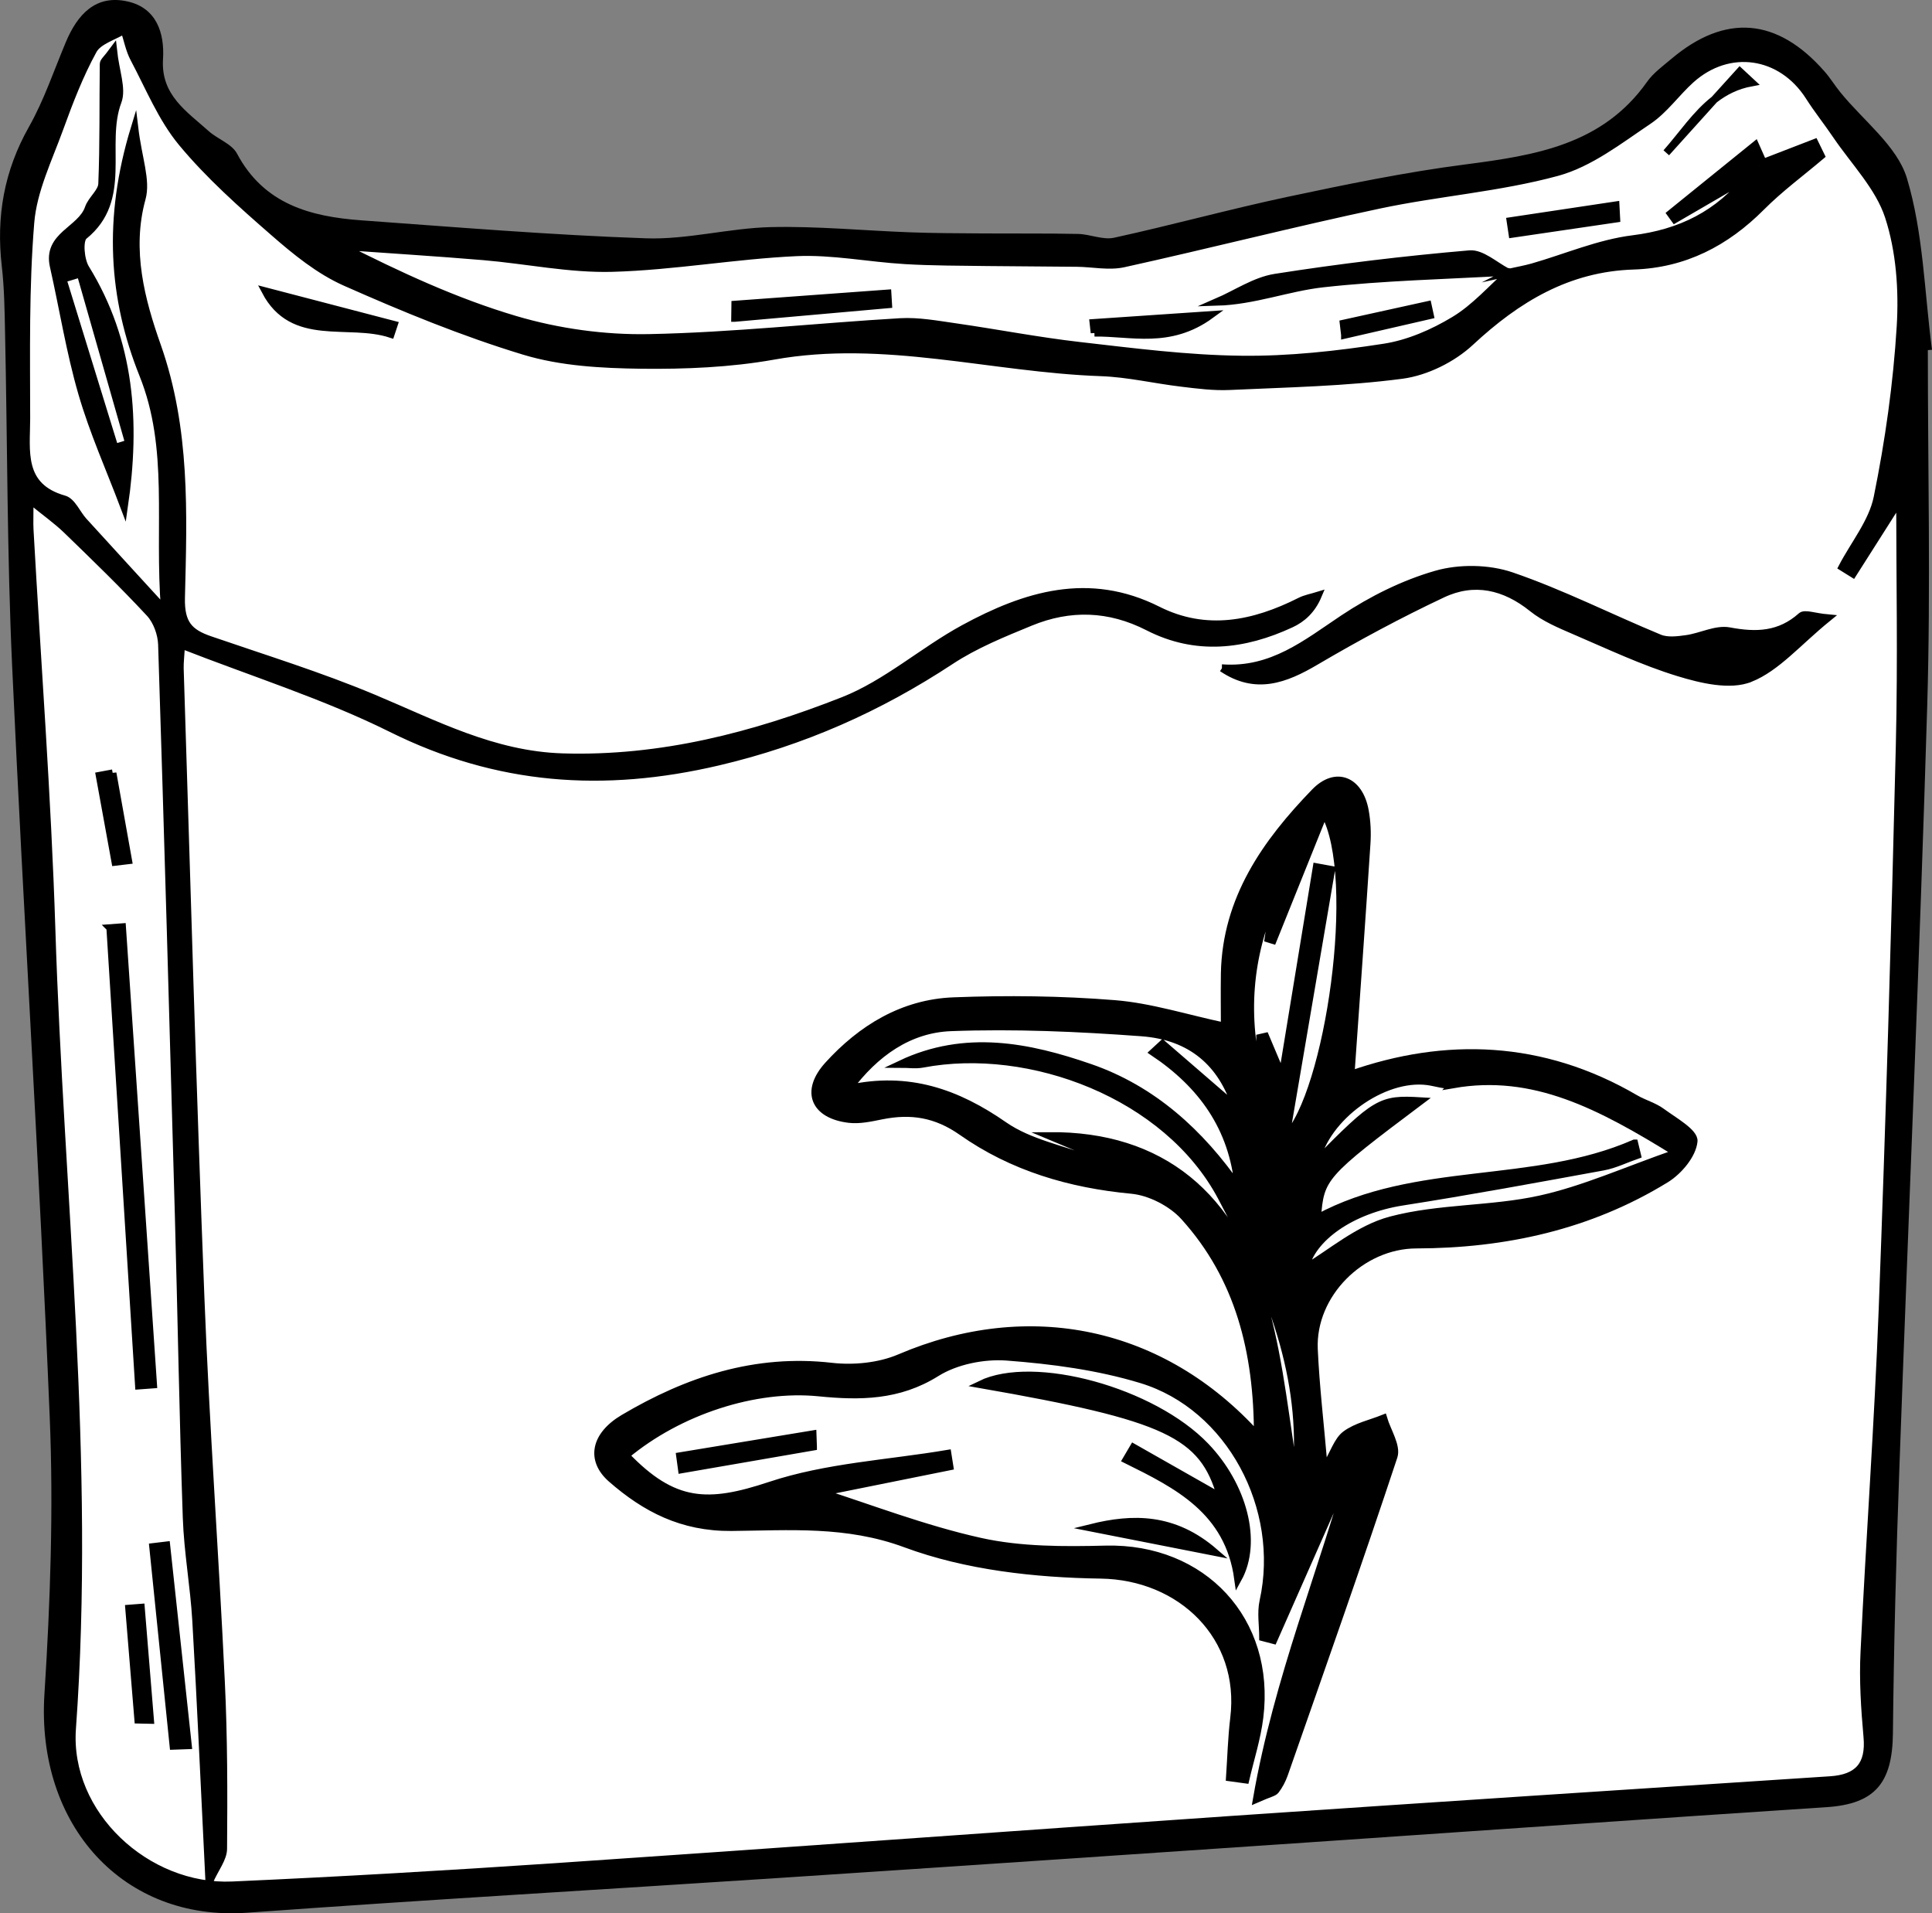 <svg xmlns="http://www.w3.org/2000/svg" id="Calque_2" viewBox="0 0 260.03 257.47"><rect x="0" y="0" width="260.03" height="257.47" fill="#808080" stroke="none"/><defs><style>
      .cls-1 {
        fill: #fff;
        stroke: #000;
        stroke-miterlimit: 10;
      }
    </style></defs><g id="Calque_2-2" data-name="Calque_2"><path class="cls-1" d="M10.84,36.82c-.8.24-1.6.48-2.4.72,2.33,7.57,4.67,15.13,7,22.7.64-.19,1.28-.39,1.91-.58-2.17-7.61-4.34-15.22-6.52-22.83h.01Z"></path><path class="cls-1" d="M169.58,139.64c.24-.06.48-.12.73-.17.6,1.42,1.2,2.84,2.27,5.38,1.68-10.22,3.15-19.2,4.62-28.18.66.12,1.32.25,1.99.37-2.04,11.98-4.09,23.96-6.15,36.04,5.76-5.77,10.11-35.02,5.19-43.7-2.3,5.72-4.6,11.43-6.9,17.15-.21-.06-.42-.12-.63-.19.27-1.84.54-3.68.81-5.51-3.53,7.91-4.14,16.08-1.93,24.45v-5.64Z"></path><path class="cls-1" d="M195.57,145.94c-1.09.19-2.29-.27-3.45-.42-5.99-.77-13.71,4.82-15,10.87,8.07-8.18,8.71-8.55,14.06-8.23-13.16,9.88-13.48,10.25-13.89,15.77,13.32-7.22,29.01-4.09,42.68-10.08h.01c.13.53.25,1.06.38,1.59-1.53.53-3.02,1.28-4.6,1.57-8.98,1.64-17.96,3.3-26.98,4.71-6.97,1.09-12.26,4.92-13.11,8.94,3.35-1.96,7.16-5.32,11.55-6.47,6.48-1.71,13.48-1.36,20.06-2.81,5.91-1.3,11.54-3.86,18.38-6.24-10.33-6.41-19.25-11.09-30.09-9.2Z"></path><path class="cls-1" d="M124.18,143.17c-.95.18-1.96.02-2.94.02,8.67-4.1,17.21-2.38,25.45.47,8.41,2.9,14.87,8.74,19.99,16.14-.74-8.05-4.91-13.83-11.44-18.2.41-.38.82-.75,1.23-1.13,3.29,2.85,6.59,5.69,9.86,8.52-1.87-5.88-5.96-9.54-12.66-10.04-8.53-.63-17.13-1.01-25.68-.69-5.62.21-10.2,3.43-13.76,8.23,8.04-1.76,14.56.54,20.93,4.97,3.38,2.34,7.81,3.16,11.77,4.67.09-.26.19-.53.28-.79-1.98-.83-3.96-1.66-5.95-2.49,14.9-.11,24.9,7.89,29.1,23.53,1.97,7.32,2.67,14.98,4.02,22.95h.02c1.33-12.66-2.42-23.99-10.03-38.29-7.3-13.7-25.75-20.62-40.19-17.87Z"></path><path class="cls-1" d="M255.78,43.94c.3-4.91-.07-10.16-1.58-14.79-1.3-4-4.61-7.35-7.06-10.96-1.19-1.76-2.52-3.42-3.66-5.21-3.73-5.82-10.8-6.87-15.92-2.25-1.97,1.78-3.55,4.08-5.72,5.53-3.9,2.62-7.86,5.72-12.26,6.92-7.8,2.12-16,2.71-23.93,4.39-11.51,2.44-22.92,5.36-34.42,7.9-1.99.44-4.19-.05-6.29-.07-4.02-.05-8.05-.05-12.07-.1-3.69-.05-7.39-.04-11.07-.26-4.88-.29-9.77-1.29-14.62-1.07-8.27.38-16.49,1.88-24.75,2.11-5.76.16-11.55-1.08-17.34-1.57-6.4-.54-12.81-.93-19.22-1.39,7.75,3.94,15.44,7.51,23.49,9.89,5.75,1.7,11.99,2.57,17.99,2.45,11.28-.22,22.53-1.48,33.81-2.14,2.45-.14,4.96.33,7.42.68,5.57.8,11.11,1.88,16.71,2.52,7.24.83,14.51,1.77,21.78,1.85,6.41.08,12.88-.64,19.22-1.62,3.27-.5,6.58-1.94,9.44-3.67,2.78-1.67,5-4.24,7.46-6.43,0,0,0,0,0,0l-.08.07-.04-.04s.08-.02.12-.03l.04-.04s-.02.02-.04.03c1.02-.23,2.05-.41,3.05-.69,4.51-1.29,8.94-3.22,13.53-3.79,6.44-.8,11.55-3.35,15.52-8.38-3.29,1.91-6.59,3.83-9.88,5.74-.19-.26-.37-.52-.56-.78,3.72-3.01,7.44-6.02,11.4-9.22.22.49.63,1.43,1.05,2.37h0s6.94-2.68,6.94-2.68c.29.59.58,1.17.86,1.76-2.69,2.28-5.56,4.39-8.04,6.88-4.79,4.81-10.38,7.7-17.21,7.92-8.81.28-15.65,4.41-21.95,10.27-2.41,2.24-5.96,4-9.2,4.43-7.67,1.01-15.45,1.15-23.2,1.51-2.14.1-4.31-.18-6.45-.44-3.63-.43-7.23-1.29-10.86-1.42-14.7-.51-29.17-4.89-44.08-2.22-5.84,1.04-11.89,1.29-17.84,1.22-5.26-.07-10.74-.36-15.72-1.87-8.21-2.49-16.21-5.78-24.06-9.26-3.52-1.56-6.69-4.14-9.63-6.71-4.34-3.78-8.71-7.66-12.37-12.07-2.73-3.29-4.41-7.47-6.45-11.31-.63-1.18-.88-2.56-1.31-3.86-1.44.89-3.49,1.44-4.19,2.73-1.83,3.33-3.21,6.93-4.51,10.51-1.51,4.16-3.57,8.36-3.92,12.66-.72,8.76-.56,17.59-.55,26.4,0,4.28-.95,9.14,5.08,10.84,1.06.3,1.71,1.96,2.6,2.94,3.3,3.63,6.62,7.24,10.93,11.95-.92-11.49,1.09-21.66-2.93-31.67-4.1-10.23-4.87-20.94-1.13-33.17.49,4.09,1.66,7.03.99,9.47-1.93,6.99-.08,13.78,2.06,19.85,3.95,11.21,3.51,22.52,3.23,33.89-.08,3.5,1.08,4.7,3.87,5.66,7.35,2.53,14.81,4.83,21.97,7.83,8.27,3.46,16.13,7.66,25.47,7.95,13.25.41,25.75-2.85,37.81-7.6,5.78-2.28,10.68-6.7,16.21-9.71,8.26-4.49,16.81-7.15,26.1-2.48,6.51,3.27,12.92,1.96,19.15-1.18.75-.38,1.62-.53,2.43-.78-.83,1.98-2.14,3.14-3.66,3.84-6.32,2.93-12.79,3.69-19.21.4-5.24-2.68-10.54-2.83-15.86-.64-3.67,1.51-7.43,3.03-10.72,5.2-9.66,6.36-19.86,10.9-31.28,13.58-15.43,3.62-29.73,2.62-44.01-4.48-8.94-4.44-18.58-7.46-28.26-11.25-.09,1.54-.2,2.36-.18,3.18.9,28.22,1.68,56.44,2.79,84.66.67,17.25,1.93,34.47,2.75,51.72.36,7.47.36,14.95.3,22.43,0,1.33-1.1,2.65-1.91,4.48-.62-12.46-1.11-23.82-1.77-35.17-.27-4.63-1.12-9.23-1.28-13.85-.47-13.6-.69-27.21-1.07-40.81-.71-25.57-1.43-51.13-2.25-76.7-.05-1.43-.67-3.15-1.62-4.18-3.6-3.88-7.41-7.56-11.21-11.24-1.32-1.27-2.84-2.34-4.94-4.05,0,2.11-.05,3.08,0,4.04,1,17.92,2.37,35.82,2.94,53.75,1.13,35.84,5.37,71.59,2.77,107.56-.84,11.55,10.05,21.6,21.54,21.09,14.46-.64,28.91-1.49,43.35-2.46,30.36-2.05,60.72-4.28,91.08-6.36,26.87-1.84,53.75-3.58,80.63-5.34,3.72-.24,5.34-1.98,4.99-5.81-.34-3.79-.59-7.63-.4-11.42.74-15.41,1.87-30.81,2.45-46.23.95-25.24,1.69-50.5,2.3-75.75.28-11.55.05-23.11.05-33.04-1.5,2.35-3.91,6.15-6.32,9.94-.48-.3-.97-.6-1.45-.9,1.63-3.12,4.07-6.07,4.74-9.38,1.54-7.57,2.63-15.3,3.1-23.01ZM98.91,42.8c0-.61.02-1.22.03-1.83,6.84-.5,13.69-1,20.53-1.5.03.5.06,1,.09,1.5-6.88.61-13.77,1.22-20.65,1.83ZM147.3,44.79l-.15-1.35c4.92-.33,9.85-.66,15.81-1.07-5.55,4.05-10.7,2.35-15.66,2.42ZM181,45.07c-.06-.52-.12-1.02-.18-1.54,0,0,0,0,0,0h0s0,0,0,0c3.78-.83,7.57-1.67,11.35-2.5.1.47.21.93.31,1.4-3.83.88-7.65,1.76-11.48,2.64ZM203.05,36.69c-.06-.03-.11-.06-.17-.09-8.29.48-16.61.65-24.86,1.57-4.67.52-9.2,2.32-14.23,2.47,2.61-1.13,5.12-2.86,7.84-3.29,8.68-1.36,17.41-2.41,26.16-3.16,1.61-.14,3.37,1.51,5.09,2.41.1,0,.2-.01.3-.02h0s.01,0,.01,0c0,0,0,0-.01,0,0,0-.11.1-.13.11ZM217.56,29.43c-4.67.69-9.34,1.37-14.02,2.06-.09-.58-.17-1.16-.26-1.75,4.73-.71,9.45-1.42,14.18-2.13.03.61.07,1.21.1,1.82h0ZM224.27,20.56c2.16-2.45,3.97-5.21,6.46-7.16,1.14-1.26,2.28-2.53,3.43-3.79.54.5,1.07,1,1.61,1.5-2.02.37-3.64,1.2-5.04,2.29-2.16,2.39-4.31,4.77-6.46,7.16ZM15.86,13.65c-2.2,5.85,1.55,13.16-4.56,18.1-.69.56-.47,3.23.23,4.36,6.09,9.88,6.85,20.66,5.18,32.1-1.92-5.08-4.16-10.07-5.67-15.27-1.63-5.6-2.54-11.41-3.83-17.12-.94-4.15,3.7-4.86,4.71-7.82.4-1.16,1.76-2.15,1.81-3.25.22-5.38.13-10.76.2-16.15,0-.34.46-.67,1.32-1.84h0c.31,2.89,1.25,5.19.61,6.89ZM52.61,44.96c-5.78-1.9-13.17,1.29-16.9-5.79,5.77,1.5,11.54,3.01,17.32,4.52-.14.42-.28.85-.42,1.27ZM15.17,104.04l2.1,11.75c-.59.07-1.17.14-1.76.21h0c-.71-3.87-1.42-7.75-2.12-11.63.59-.11,1.19-.22,1.78-.33ZM14.82,124.87c.54-.04,1.08-.08,1.63-.12l4.18,61.58c-.65.05-1.3.09-1.95.14-1.29-20.53-2.57-41.06-3.86-61.6ZM18.59,231.43h0c-.41-5-.82-9.99-1.23-14.98.54-.04,1.08-.09,1.62-.13.41,5.05.83,10.1,1.24,15.15-.54-.01-1.09-.03-1.63-.04ZM23.33,234.95c-.91-8.93-1.83-17.86-2.74-26.79.6-.07,1.21-.15,1.81-.22l2.91,26.94c-.66.02-1.32.04-1.98.07ZM224.21,158.67c-10.27,6.31-21.63,8.8-33.59,8.83-7.43.02-14.08,6.68-13.76,14.05.22,4.95.81,9.89,1.36,16.25,1.33-2.29,1.8-3.96,2.89-4.77,1.44-1.07,3.37-1.47,5.09-2.16.51,1.72,1.85,3.73,1.39,5.13-4.74,14.31-9.77,28.53-14.75,42.77-.27.76-.66,1.51-1.15,2.15-.25.33-.82.4-2.55,1.16,2.83-16.27,8.88-30.59,13-45.68-3.58,8.11-7.16,16.21-10.74,24.32-.47-.12-.95-.24-1.42-.37,0-1.64-.3-3.34.05-4.91,2.75-12.47-4.44-26.16-16.41-29.8-5.82-1.77-12.01-2.59-18.1-3.05-3.13-.23-6.87.52-9.49,2.16-5.09,3.19-10.33,3.2-15.83,2.65-8.56-.85-18.8,2.46-25.97,8.45,6.44,6.71,11.05,6.83,19.41,4.05,7.6-2.53,15.91-2.94,23.9-4.29.09.58.19,1.16.28,1.74-6.21,1.25-12.42,2.5-17.33,3.49,6.4,2.02,13.81,4.91,21.48,6.61,5.43,1.2,11.23,1.18,16.85,1.04,13.08-.31,22.34,9.55,20.71,22.63-.35,2.83-1.24,5.58-1.89,8.37-.71-.1-1.42-.19-2.13-.29.18-2.66.25-5.34.57-7.99,1.34-10.95-7.09-19.12-17.93-19.28-8.82-.13-18.08-1.15-26.26-4.18-7.96-2.95-15.68-2.3-23.47-2.23-6.63.05-11.58-2.54-16.14-6.53-2.87-2.52-2.28-5.82,1.65-8.15,8.59-5.08,17.72-8.13,28-6.95,2.98.34,6.41,0,9.14-1.16,17.34-7.42,35.34-3.78,48.19,10.47h.01c0-11.28-2.5-21.3-9.89-29.47-1.68-1.86-4.6-3.36-7.09-3.59-8.31-.78-16.05-3.07-22.82-7.83-3.48-2.45-6.86-2.96-10.78-2.18-1.45.29-2.98.64-4.41.47-4.68-.56-6.02-3.74-2.83-7.26,4.48-4.94,10.09-8.37,16.89-8.63,7.22-.28,14.49-.2,21.69.38,4.83.39,9.57,1.92,14.79,3.03,0-1.96-.04-4.55,0-7.14.2-10.02,5.55-17.58,12.13-24.38,2.84-2.94,6-1.63,6.76,2.46.27,1.46.34,2.99.24,4.47-.69,10.56-1.45,21.12-2.15,31.06,12.69-4.44,25.74-4.11,38.31,3.24,1.14.67,2.5,1.02,3.55,1.8,1.63,1.2,4.42,2.75,4.31,3.94-.17,1.83-2.02,4.03-3.76,5.1ZM151.58,196.43c.32-.55.64-1.1.97-1.65h0c3.99,2.26,7.99,4.53,11.78,6.69-2.4-8.48-7.22-10.78-32.37-15.17,7.19-3.5,23.2.9,30.31,8.33,5.03,5.25,7.12,12.82,4.35,17.84-1.26-9.2-8.15-12.63-15.04-16.04ZM163.46,208.86c-6.23-1.23-11.42-2.25-16.62-3.27,5.61-1.39,11.13-1.48,16.62,3.27ZM109.45,194.69c-5.9,1.02-11.79,2.04-17.69,3.06-.08-.6-.17-1.21-.25-1.81,5.96-.98,11.92-1.97,17.88-2.95.02.57.04,1.13.06,1.7ZM235.55,91.29c-2.7,1.08-6.56.16-9.63-.78-4.81-1.47-9.41-3.66-14.06-5.65-1.95-.84-3.99-1.7-5.62-3.01-3.74-3.01-7.85-3.92-12.1-1.91-5.82,2.74-11.5,5.8-17.05,9.06-4.13,2.44-8.1,3.95-12.61.9,0,0-.01,0-.02,0h0s.01,0,.02,0c6.71.48,11.32-3.33,16.31-6.66,3.82-2.54,8.12-4.69,12.51-5.95,3.13-.9,7.05-.84,10.13.21,6.8,2.33,13.26,5.62,19.92,8.37,1.06.44,2.46.26,3.66.09,1.93-.27,3.95-1.37,5.73-1.04,3.65.69,6.8.58,9.7-2.01.47-.42,1.76.1,3.54.26-4.02,3.27-6.83,6.67-10.43,8.12Z"></path><path d="M256.66,24c-1.32-4.37-5.89-7.77-8.99-11.61-.73-.9-1.34-1.91-2.11-2.78-6.36-7.25-13.37-7.81-20.63-1.67-1.14.96-2.41,1.88-3.25,3.07-6.01,8.5-15.08,9.9-24.47,11.12-8.06,1.04-16.05,2.69-24.01,4.38-7.79,1.66-15.47,3.78-23.25,5.48-1.51.33-3.22-.47-4.85-.51-4.36-.09-8.72-.04-13.08-.07-3.19-.02-6.39-.03-9.58-.15-6.22-.23-12.46-.84-18.67-.7-5.62.13-11.24,1.7-16.82,1.51-12.78-.44-25.55-1.5-38.31-2.42-6.87-.5-13.12-2.17-16.74-8.98-.7-1.32-2.62-1.95-3.84-3.05-2.93-2.63-6.42-4.83-6.12-9.64.23-3.57-.9-6.91-4.75-7.78-4.31-.98-6.77,1.75-8.33,5.47-1.61,3.83-2.94,7.82-4.97,11.41C.55,22.99-.53,29.15.24,35.81c.34,2.96.38,5.96.44,8.95.32,14.93.27,29.88.95,44.79,1.54,33.71,3.67,67.39,5.06,101.1.52,12.42.08,24.92-.71,37.33-1.13,17.71,10.68,30.61,27.28,29.41,23.72-1.72,47.47-3.09,71.2-4.65,23.73-1.56,47.46-3.17,71.19-4.78,23.39-1.59,46.78-3.24,70.17-4.77,6.48-.43,8.88-3.18,8.95-9.93.12-11.92.44-23.84.87-35.76,1.23-34.2,2.73-68.41,3.75-102.62.47-15.91.08-31.85.08-47.77h0v-.02s0,.01,0,.02c.19-.01.37-.03.56-.04-1.02-7.72-1.16-15.71-3.37-23.07ZM249.39,77.23c2.41-3.79,4.82-7.59,6.32-9.94,0,9.93.23,21.49-.05,33.04-.61,25.25-1.35,50.51-2.3,75.75-.58,15.42-1.71,30.82-2.45,46.23-.19,3.79.06,7.63.4,11.42.35,3.83-1.27,5.57-4.99,5.81-26.88,1.76-53.76,3.5-80.63,5.34-30.36,2.08-60.72,4.31-91.08,6.36-14.44.97-28.89,1.82-43.35,2.46-11.49.51-22.38-9.54-21.54-21.09,2.6-35.97-1.64-71.72-2.77-107.56-.57-17.93-1.94-35.83-2.94-53.75-.05-.96,0-1.93,0-4.04,2.1,1.71,3.62,2.78,4.94,4.05,3.8,3.68,7.61,7.36,11.21,11.24.95,1.03,1.57,2.75,1.62,4.18.82,25.57,1.54,51.13,2.25,76.7.38,13.6.6,27.21,1.07,40.81.16,4.62,1.01,9.22,1.28,13.85.66,11.35,1.15,22.71,1.77,35.17.81-1.83,1.91-3.15,1.91-4.48.06-7.48.06-14.96-.3-22.43-.82-17.25-2.08-34.47-2.75-51.72-1.11-28.22-1.89-56.44-2.79-84.66-.02-.82.09-1.64.18-3.18,9.68,3.79,19.32,6.81,28.26,11.25,14.28,7.1,28.58,8.1,44.01,4.48,11.42-2.68,21.62-7.22,31.28-13.58,3.29-2.17,7.05-3.69,10.72-5.2,5.32-2.19,10.62-2.04,15.86.64,6.42,3.29,12.89,2.53,19.21-.4,1.52-.7,2.83-1.86,3.66-3.84-.81.25-1.68.4-2.43.78-6.23,3.14-12.64,4.45-19.15,1.18-9.29-4.67-17.84-2.01-26.1,2.48-5.53,3.01-10.43,7.43-16.21,9.71-12.06,4.75-24.56,8.01-37.81,7.6-9.34-.29-17.2-4.49-25.47-7.95-7.16-3-14.62-5.3-21.97-7.83-2.79-.96-3.95-2.16-3.87-5.66.28-11.37.72-22.68-3.23-33.89-2.14-6.07-3.99-12.86-2.06-19.85.67-2.44-.5-5.38-.99-9.47-3.74,12.23-2.97,22.94,1.13,33.17,4.02,10.01,2.01,20.18,2.93,31.67-4.31-4.71-7.63-8.32-10.93-11.95-.89-.98-1.54-2.64-2.6-2.94-6.03-1.7-5.08-6.56-5.08-10.84,0-8.81-.17-17.64.55-26.4.35-4.3,2.41-8.5,3.92-12.66,1.3-3.58,2.68-7.18,4.51-10.51.7-1.29,2.75-1.84,4.19-2.73.43,1.3.68,2.68,1.31,3.86,2.04,3.84,3.72,8.02,6.45,11.31,3.66,4.41,8.03,8.29,12.37,12.07,2.94,2.57,6.11,5.15,9.63,6.71,7.85,3.48,15.85,6.77,24.06,9.26,4.98,1.51,10.46,1.8,15.72,1.87,5.95.07,12-.18,17.84-1.22,14.91-2.67,29.38,1.71,44.08,2.22,3.63.13,7.23.99,10.86,1.42,2.14.26,4.31.54,6.45.44,7.75-.36,15.53-.5,23.2-1.51,3.24-.43,6.79-2.19,9.2-4.43,6.3-5.86,13.14-9.99,21.95-10.27,6.83-.22,12.42-3.11,17.21-7.92,2.48-2.49,5.35-4.6,8.04-6.88-.28-.59-.57-1.17-.86-1.76l-6.94,2.68h0s0,0,0,.01l-2.01,1.89h0c-3.97,5.02-9.08,7.57-15.52,8.37-4.59.57-9.02,2.5-13.53,3.79-1,.29-2.03.47-3.05.69-2.46,2.18-4.69,4.75-7.46,6.43-2.86,1.73-6.17,3.17-9.44,3.67-6.34.98-12.81,1.7-19.22,1.62-7.27-.08-14.54-1.02-21.78-1.85-5.6-.64-11.14-1.72-16.71-2.52-2.46-.35-4.97-.82-7.42-.68-11.28.66-22.53,1.92-33.81,2.14-6,.12-12.24-.75-17.99-2.45-8.05-2.38-15.74-5.95-23.49-9.89,6.41.46,12.82.85,19.22,1.39,5.79.49,11.58,1.73,17.34,1.57,8.26-.23,16.48-1.73,24.75-2.11,4.85-.22,9.74.78,14.62,1.07,3.68.22,7.38.21,11.07.26,4.02.05,8.05.05,12.07.1,2.1.02,4.3.51,6.29.07,11.5-2.54,22.91-5.46,34.42-7.9,7.93-1.68,16.13-2.27,23.93-4.39,4.4-1.2,8.36-4.3,12.26-6.92,2.17-1.45,3.75-3.75,5.72-5.53,5.12-4.62,12.19-3.57,15.92,2.25,1.14,1.79,2.47,3.45,3.66,5.21,2.45,3.61,5.76,6.96,7.06,10.96,1.51,4.63,1.88,9.88,1.58,14.79-.47,7.71-1.56,15.44-3.1,23.01-.67,3.31-3.11,6.26-4.74,9.38.48.3.97.6,1.45.9Z"></path><path d="M203.11,36.72l.08-.07s-.08.02-.12.03l.04.04Z"></path><path d="M203.18,36.66s0,0,0,0c.01-.01.02-.02.04-.03l-.04.04Z"></path><path d="M259.47,47.11h0s0-.01,0-.02v.02Z"></path><path d="M224.85,28.75c.19.26.37.52.56.78,3.29-1.91,6.59-3.83,9.88-5.74l2.01-1.89c-.42-.95-.83-1.88-1.05-2.37-3.96,3.2-7.68,6.21-11.4,9.22Z"></path><path d="M235.29,23.8l2.01-1.89s0,0,0,0l-2.01,1.89h0Z"></path><path d="M223.66,149.63c-1.05-.78-2.41-1.13-3.55-1.8-12.57-7.35-25.62-7.68-38.31-3.24.7-9.94,1.46-20.5,2.15-31.06.1-1.48.03-3.01-.24-4.47-.76-4.09-3.92-5.4-6.76-2.46-6.58,6.8-11.93,14.36-12.13,24.38-.04,2.59,0,5.18,0,7.14-5.22-1.11-9.96-2.64-14.79-3.03-7.2-.58-14.47-.66-21.69-.38-6.8.26-12.41,3.69-16.89,8.63-3.19,3.52-1.85,6.7,2.83,7.26,1.43.17,2.96-.18,4.41-.47,3.92-.78,7.3-.27,10.78,2.18,6.77,4.76,14.51,7.05,22.82,7.83,2.49.23,5.41,1.73,7.09,3.59,7.39,8.17,9.89,18.19,9.89,29.48h-.01c-12.85-14.26-30.85-17.9-48.19-10.48-2.73,1.16-6.16,1.5-9.14,1.16-10.28-1.18-19.41,1.87-28,6.95-3.93,2.33-4.52,5.63-1.65,8.15,4.56,3.99,9.51,6.58,16.14,6.53,7.79-.07,15.51-.72,23.47,2.23,8.18,3.03,17.44,4.05,26.26,4.18,10.84.16,19.27,8.33,17.93,19.28-.32,2.65-.39,5.33-.57,7.99.71.1,1.42.19,2.13.29.65-2.79,1.54-5.54,1.89-8.37,1.63-13.08-7.63-22.94-20.71-22.63-5.62.14-11.42.16-16.85-1.04-7.67-1.7-15.08-4.59-21.48-6.61,4.91-.99,11.12-2.24,17.33-3.49-.09-.58-.19-1.16-.28-1.74-7.99,1.35-16.3,1.76-23.9,4.29-8.36,2.78-12.97,2.66-19.41-4.05,7.17-5.99,17.41-9.3,25.97-8.45,5.5.55,10.74.54,15.83-2.65,2.62-1.64,6.36-2.39,9.49-2.16,6.09.46,12.28,1.28,18.1,3.05,11.97,3.64,19.16,17.33,16.41,29.8-.35,1.57-.05,3.27-.05,4.91.47.13.95.25,1.42.37,3.58-8.11,7.16-16.21,10.74-24.32-4.12,15.09-10.17,29.41-13,45.68,1.73-.76,2.3-.83,2.55-1.16.49-.64.88-1.39,1.15-2.15,4.98-14.24,10.01-28.46,14.75-42.77.46-1.4-.88-3.41-1.39-5.13-1.72.69-3.65,1.09-5.09,2.16-1.09.81-1.56,2.48-2.89,4.77-.55-6.36-1.14-11.3-1.36-16.25-.32-7.37,6.33-14.03,13.76-14.05,11.96-.03,23.32-2.52,33.59-8.83,1.74-1.07,3.59-3.27,3.76-5.1.11-1.19-2.68-2.74-4.31-3.94ZM171.51,120.83c-.27,1.83-.54,3.67-.81,5.51.21.07.42.13.63.19,2.3-5.72,4.6-11.43,6.9-17.15,4.92,8.68.57,37.93-5.19,43.7,2.06-12.08,4.11-24.06,6.15-36.04-.67-.12-1.33-.25-1.99-.37-1.47,8.98-2.94,17.96-4.62,28.18,0,0,0,.01,0,.02h-.01s0-.01,0-.02c-1.08-2.54-1.67-3.97-2.27-5.38-.25.05-.49.11-.73.17v5.64c-2.21-8.37-1.6-16.54,1.93-24.45ZM174.4,199.33h-.02c-1.35-7.97-2.05-15.63-4.02-22.95-4.2-15.64-14.2-23.64-29.1-23.53,1.99.83,3.97,1.66,5.95,2.49-.09.26-.19.53-.28.79-3.96-1.51-8.39-2.33-11.77-4.67-6.37-4.43-12.89-6.73-20.93-4.97,3.56-4.8,8.14-8.02,13.76-8.23,8.55-.32,17.15.06,25.68.69,6.7.5,10.79,4.16,12.66,10.04-3.27-2.83-6.57-5.67-9.86-8.52-.41.38-.82.75-1.23,1.13,6.53,4.37,10.7,10.15,11.44,18.2-5.12-7.4-11.58-13.24-19.99-16.14-8.24-2.85-16.78-4.57-25.45-.47.98,0,1.99.16,2.94-.02,14.44-2.75,32.89,4.17,40.19,17.87,7.61,14.3,11.36,25.63,10.03,38.29ZM207.28,161.38c-6.58,1.45-13.58,1.1-20.06,2.81-4.39,1.15-8.2,4.51-11.55,6.47.85-4.02,6.14-7.85,13.11-8.94,9.02-1.41,18-3.07,26.98-4.71,1.58-.29,3.07-1.04,4.6-1.57-.13-.53-.25-1.06-.38-1.59h-.01c-13.67,5.99-29.36,2.86-42.68,10.08.41-5.52.73-5.89,13.89-15.77-5.35-.32-5.99.05-14.06,8.23,1.29-6.05,9.01-11.64,15-10.87,1.16.15,2.36.61,3.45.42,10.84-1.89,19.76,2.79,30.09,9.2-6.84,2.38-12.47,4.94-18.38,6.24Z"></path><path d="M172.59,144.87s0-.01,0-.02c0,0,0,.01,0,.02h.01Z"></path><path d="M242.44,82.91c-2.9,2.59-6.05,2.7-9.7,2.01-1.78-.33-3.8.77-5.73,1.04-1.2.17-2.6.35-3.66-.09-6.66-2.75-13.12-6.04-19.92-8.37-3.08-1.05-7-1.11-10.13-.21-4.39,1.26-8.69,3.41-12.51,5.95-5,3.33-9.6,7.14-16.31,6.66,4.51,3.04,8.48,1.54,12.61-.9,5.55-3.26,11.23-6.32,17.05-9.06,4.25-2.01,8.36-1.1,12.1,1.91,1.63,1.31,3.67,2.17,5.62,3.01,4.65,1.99,9.25,4.18,14.06,5.65,3.07.94,6.93,1.86,9.63.78,3.6-1.45,6.41-4.85,10.43-8.12-1.78-.16-3.07-.68-3.54-.26Z"></path><path d="M164.46,89.9s.01,0,.02,0c0,0-.01,0-.02-.01h0Z"></path><path d="M15.25,6.76c-.86,1.17-1.32,1.5-1.32,1.84-.07,5.39.02,10.77-.2,16.15-.05,1.1-1.41,2.09-1.81,3.25-1.01,2.96-5.65,3.67-4.71,7.82,1.29,5.71,2.2,11.52,3.83,17.12,1.51,5.2,3.75,10.19,5.67,15.27,1.67-11.44.91-22.22-5.18-32.1-.7-1.13-.92-3.8-.23-4.36,6.11-4.94,2.36-12.25,4.56-18.1.64-1.7-.3-4-.61-6.88h0ZM17.35,59.66c-.63.19-1.27.39-1.91.58-2.33-7.57-4.67-15.13-7-22.7.8-.24,1.6-.48,2.4-.72h-.01c2.18,7.62,4.35,15.23,6.52,22.84Z"></path><path d="M162.27,194.63c-7.11-7.43-23.12-11.83-30.31-8.33,25.15,4.39,29.97,6.69,32.37,15.17-3.79-2.16-7.79-4.43-11.78-6.7h0c-.33.56-.65,1.11-.97,1.66,6.89,3.41,13.78,6.84,15.04,16.04,2.77-5.02.68-12.59-4.35-17.84Z"></path><path d="M20.63,186.33l-4.18-61.58c-.55.04-1.09.08-1.63.12,1.29,20.54,2.57,41.07,3.86,61.6.65-.05,1.3-.09,1.95-.14Z"></path><path d="M171.63,37.35c-2.72.43-5.23,2.16-7.84,3.29,5.03-.15,9.56-1.95,14.23-2.47,8.25-.92,16.57-1.1,24.86-1.57-1.72-.9-3.48-2.54-5.09-2.41-8.75.75-17.48,1.8-26.16,3.16Z"></path><path d="M203.05,36.69s.13-.11.13-.11c-.1,0-.2.01-.3.02.06.03.11.07.17.09Z"></path><polygon points="203.18 36.58 203.18 36.58 203.19 36.58 203.18 36.58"></polygon><path d="M20.59,208.16c.91,8.93,1.83,17.86,2.74,26.79.66-.03,1.32-.05,1.98-.07l-2.91-26.94c-.6.07-1.21.15-1.81.22Z"></path><path d="M91.76,197.75c5.9-1.02,11.79-2.04,17.69-3.06-.02-.57-.04-1.13-.06-1.7-5.96.98-11.92,1.97-17.88,2.95.08.6.17,1.21.25,1.81Z"></path><path d="M52.61,44.96c.14-.42.28-.85.42-1.27-5.78-1.51-11.55-3.02-17.32-4.52,3.73,7.08,11.12,3.89,16.9,5.79Z"></path><path d="M98.94,40.97c-.01.61-.03,1.22-.03,1.83,6.88-.61,13.77-1.22,20.65-1.83-.03-.5-.06-1-.09-1.5-6.84.5-13.69,1-20.53,1.5Z"></path><path d="M146.84,205.59c5.2,1.02,10.39,2.04,16.62,3.27-5.49-4.75-11.01-4.66-16.62-3.27Z"></path><path d="M234.16,9.61c-1.14,1.26-2.28,2.53-3.43,3.79,1.4-1.09,3.02-1.93,5.04-2.29-.54-.5-1.07-1-1.61-1.5Z"></path><path d="M224.27,20.56c2.15-2.39,4.31-4.77,6.46-7.16-2.49,1.94-4.31,4.7-6.46,7.16Z"></path><path d="M147.3,44.79c4.96-.07,10.11,1.63,15.66-2.42-5.96.41-10.89.74-15.81,1.07l.15,1.35Z"></path><path d="M17.36,216.45c.41,4.99.82,9.98,1.23,14.97h0c.54.02,1.09.04,1.63.05-.41-5.05-.83-10.1-1.24-15.15-.54.04-1.08.09-1.62.13Z"></path><path d="M203.28,29.74c.09.59.17,1.17.26,1.75,4.68-.69,9.35-1.37,14.02-2.06h0c-.03-.61-.07-1.21-.1-1.82-4.73.71-9.45,1.42-14.18,2.13Z"></path><path d="M15.51,116c.59-.07,1.17-.14,1.76-.21l-2.1-11.75c-.59.11-1.19.22-1.78.33.7,3.88,1.41,7.76,2.12,11.64h0Z"></path><polygon points="180.82 43.53 180.82 43.53 180.82 43.52 180.82 43.53"></polygon><path d="M180.82,43.53c.06.52.12,1.02.18,1.54,3.83-.88,7.65-1.76,11.48-2.64-.1-.47-.21-.93-.31-1.4-3.78.83-7.57,1.67-11.35,2.5Z"></path></g></svg>